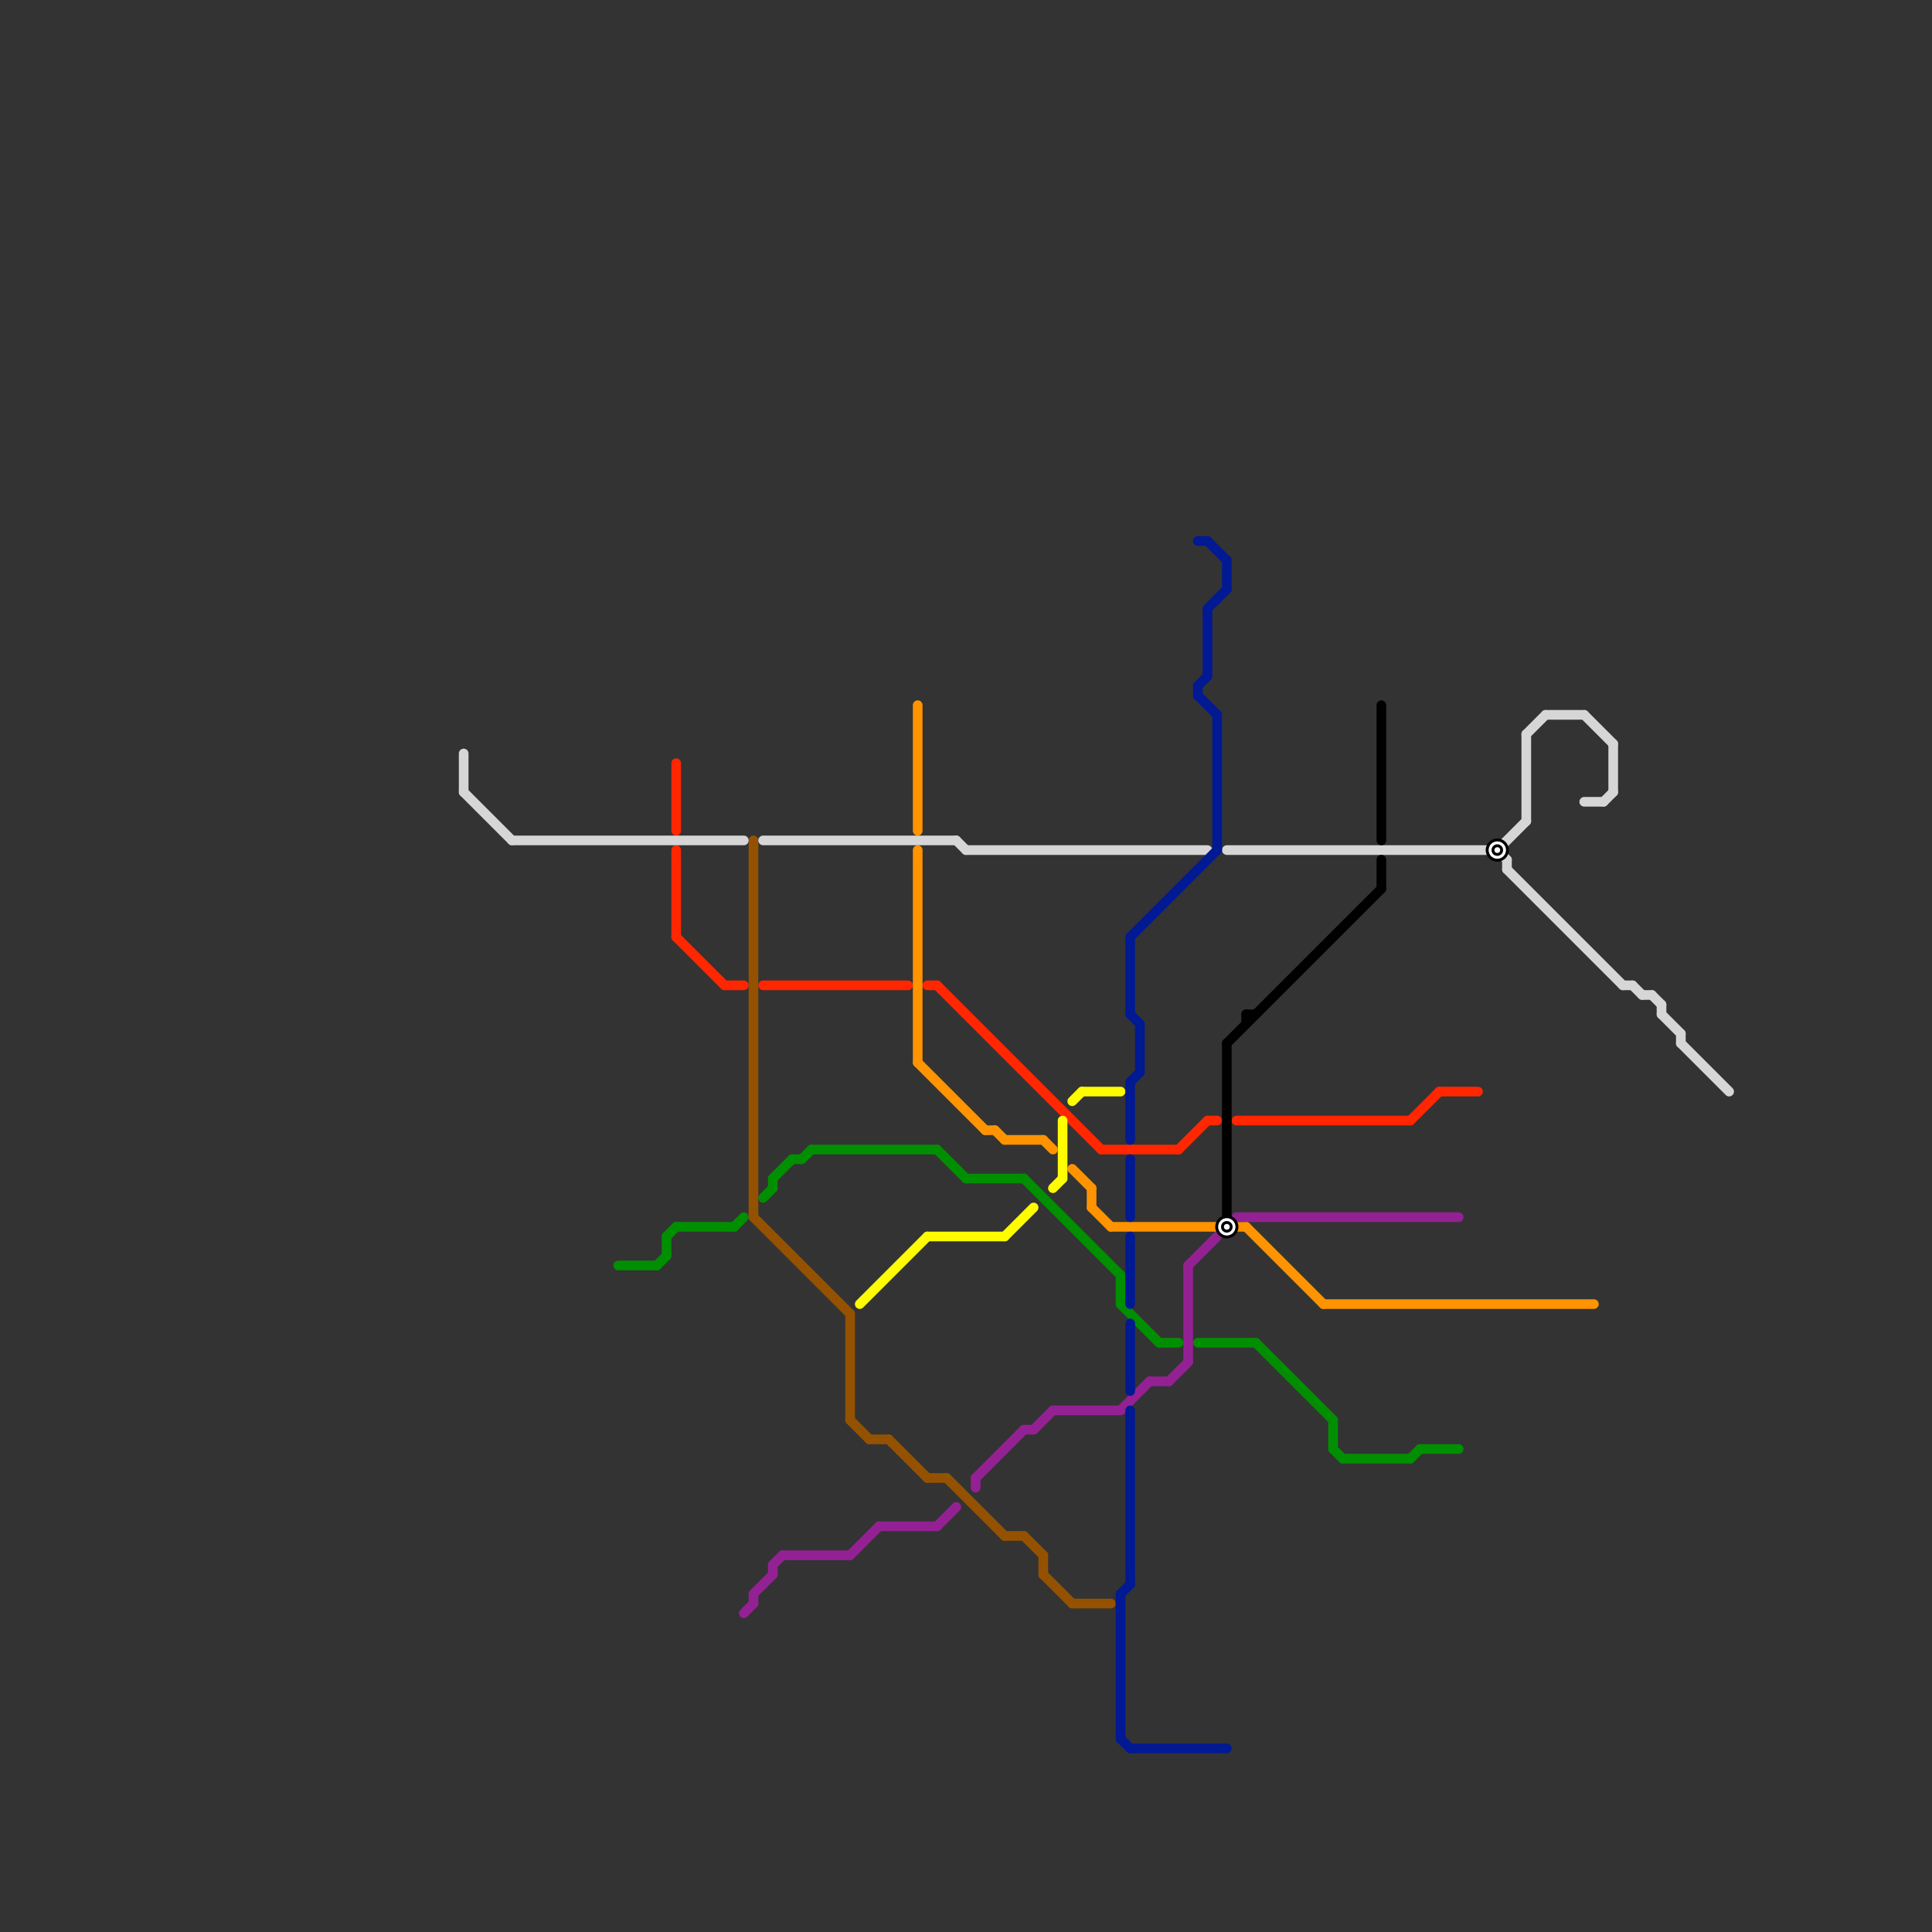 
<svg version="1.1" xmlns="http://www.w3.org/2000/svg" viewBox="0 0 200 200">
<rect x="0" y="0" width="200" height="200" fill="#333333" stroke="none"/>
<style>text { font: 1px Helvetica; font-weight: 600; white-space: pre; dominant-baseline: central; } line { stroke-width: 1; fill: none; stroke-linecap: round; stroke-linejoin: round; } .c0 { stroke: #ff2600 } .c1 { stroke: #ff9300 } .c2 { stroke: #008f00 } .c3 { stroke: #fffb00 } .c4 { stroke: #945200 } .c5 { stroke: #d6d6d6 } .c6 { stroke: #942193 } .c7 { stroke: #011993 } .c8 { stroke: #000000 }</style><defs><g id="wm-xf"><circle r="1.2" fill="#000"/><circle r="0.9" fill="#fff"/><circle r="0.6" fill="#000"/><circle r="0.3" fill="#fff"/></g><g id="wm"><circle r="0.6" fill="#000"/><circle r="0.3" fill="#fff"/></g></defs><line class="c0" x1="128" y1="116" x2="146" y2="116"/><line class="c0" x1="70" y1="79" x2="70" y2="86"/><line class="c0" x1="146" y1="116" x2="149" y2="113"/><line class="c0" x1="70" y1="97" x2="75" y2="102"/><line class="c0" x1="79" y1="102" x2="94" y2="102"/><line class="c0" x1="75" y1="102" x2="77" y2="102"/><line class="c0" x1="96" y1="102" x2="97" y2="102"/><line class="c0" x1="149" y1="113" x2="153" y2="113"/><line class="c0" x1="114" y1="119" x2="122" y2="119"/><line class="c0" x1="70" y1="88" x2="70" y2="97"/><line class="c0" x1="122" y1="119" x2="125" y2="116"/><line class="c0" x1="125" y1="116" x2="126" y2="116"/><line class="c0" x1="97" y1="102" x2="114" y2="119"/><line class="c1" x1="103" y1="117" x2="104" y2="118"/><line class="c1" x1="102" y1="117" x2="103" y2="117"/><line class="c1" x1="104" y1="118" x2="108" y2="118"/><line class="c1" x1="113" y1="123" x2="113" y2="125"/><line class="c1" x1="113" y1="125" x2="115" y2="127"/><line class="c1" x1="137" y1="135" x2="165" y2="135"/><line class="c1" x1="115" y1="127" x2="129" y2="127"/><line class="c1" x1="111" y1="121" x2="113" y2="123"/><line class="c1" x1="95" y1="73" x2="95" y2="86"/><line class="c1" x1="108" y1="118" x2="109" y2="119"/><line class="c1" x1="129" y1="127" x2="137" y2="135"/><line class="c1" x1="95" y1="88" x2="95" y2="110"/><line class="c1" x1="95" y1="110" x2="102" y2="117"/><line class="c2" x1="80" y1="122" x2="82" y2="120"/><line class="c2" x1="82" y1="120" x2="83" y2="120"/><line class="c2" x1="84" y1="119" x2="97" y2="119"/><line class="c2" x1="76" y1="127" x2="77" y2="126"/><line class="c2" x1="69" y1="128" x2="70" y2="127"/><line class="c2" x1="139" y1="151" x2="146" y2="151"/><line class="c2" x1="97" y1="119" x2="100" y2="122"/><line class="c2" x1="79" y1="124" x2="80" y2="123"/><line class="c2" x1="64" y1="131" x2="68" y2="131"/><line class="c2" x1="70" y1="127" x2="76" y2="127"/><line class="c2" x1="124" y1="139" x2="130" y2="139"/><line class="c2" x1="147" y1="150" x2="151" y2="150"/><line class="c2" x1="68" y1="131" x2="69" y2="130"/><line class="c2" x1="69" y1="128" x2="69" y2="130"/><line class="c2" x1="130" y1="139" x2="138" y2="147"/><line class="c2" x1="116" y1="132" x2="116" y2="135"/><line class="c2" x1="138" y1="147" x2="138" y2="150"/><line class="c2" x1="146" y1="151" x2="147" y2="150"/><line class="c2" x1="83" y1="120" x2="84" y2="119"/><line class="c2" x1="100" y1="122" x2="106" y2="122"/><line class="c2" x1="106" y1="122" x2="116" y2="132"/><line class="c2" x1="120" y1="139" x2="122" y2="139"/><line class="c2" x1="80" y1="122" x2="80" y2="123"/><line class="c2" x1="116" y1="135" x2="120" y2="139"/><line class="c2" x1="138" y1="150" x2="139" y2="151"/><line class="c3" x1="96" y1="128" x2="104" y2="128"/><line class="c3" x1="109" y1="123" x2="110" y2="122"/><line class="c3" x1="89" y1="135" x2="96" y2="128"/><line class="c3" x1="112" y1="113" x2="116" y2="113"/><line class="c3" x1="110" y1="116" x2="110" y2="122"/><line class="c3" x1="111" y1="114" x2="112" y2="113"/><line class="c3" x1="104" y1="128" x2="107" y2="125"/><line class="c4" x1="96" y1="153" x2="98" y2="153"/><line class="c4" x1="88" y1="147" x2="90" y2="149"/><line class="c4" x1="111" y1="166" x2="115" y2="166"/><line class="c4" x1="108" y1="163" x2="111" y2="166"/><line class="c4" x1="98" y1="153" x2="104" y2="159"/><line class="c4" x1="108" y1="161" x2="108" y2="163"/><line class="c4" x1="78" y1="126" x2="88" y2="136"/><line class="c4" x1="88" y1="136" x2="88" y2="147"/><line class="c4" x1="78" y1="87" x2="78" y2="126"/><line class="c4" x1="92" y1="149" x2="96" y2="153"/><line class="c4" x1="106" y1="159" x2="108" y2="161"/><line class="c4" x1="104" y1="159" x2="106" y2="159"/><line class="c4" x1="90" y1="149" x2="92" y2="149"/><line class="c5" x1="156" y1="90" x2="168" y2="102"/><line class="c5" x1="168" y1="102" x2="169" y2="102"/><line class="c5" x1="158" y1="76" x2="158" y2="85"/><line class="c5" x1="53" y1="87" x2="77" y2="87"/><line class="c5" x1="155" y1="88" x2="156" y2="89"/><line class="c5" x1="48" y1="82" x2="53" y2="87"/><line class="c5" x1="79" y1="87" x2="99" y2="87"/><line class="c5" x1="174" y1="108" x2="179" y2="113"/><line class="c5" x1="164" y1="83" x2="166" y2="83"/><line class="c5" x1="48" y1="78" x2="48" y2="82"/><line class="c5" x1="155" y1="88" x2="158" y2="85"/><line class="c5" x1="164" y1="74" x2="167" y2="77"/><line class="c5" x1="167" y1="77" x2="167" y2="82"/><line class="c5" x1="160" y1="74" x2="164" y2="74"/><line class="c5" x1="158" y1="76" x2="160" y2="74"/><line class="c5" x1="172" y1="105" x2="174" y2="107"/><line class="c5" x1="156" y1="89" x2="156" y2="90"/><line class="c5" x1="172" y1="104" x2="172" y2="105"/><line class="c5" x1="166" y1="83" x2="167" y2="82"/><line class="c5" x1="171" y1="103" x2="172" y2="104"/><line class="c5" x1="127" y1="88" x2="155" y2="88"/><line class="c5" x1="99" y1="87" x2="100" y2="88"/><line class="c5" x1="100" y1="88" x2="125" y2="88"/><line class="c5" x1="174" y1="107" x2="174" y2="108"/><line class="c5" x1="169" y1="102" x2="170" y2="103"/><line class="c5" x1="170" y1="103" x2="171" y2="103"/><line class="c6" x1="81" y1="161" x2="88" y2="161"/><line class="c6" x1="128" y1="126" x2="151" y2="126"/><line class="c6" x1="91" y1="158" x2="97" y2="158"/><line class="c6" x1="109" y1="146" x2="116" y2="146"/><line class="c6" x1="101" y1="153" x2="106" y2="148"/><line class="c6" x1="80" y1="162" x2="80" y2="163"/><line class="c6" x1="116" y1="146" x2="119" y2="143"/><line class="c6" x1="106" y1="148" x2="107" y2="148"/><line class="c6" x1="101" y1="153" x2="101" y2="154"/><line class="c6" x1="119" y1="143" x2="121" y2="143"/><line class="c6" x1="80" y1="162" x2="81" y2="161"/><line class="c6" x1="97" y1="158" x2="99" y2="156"/><line class="c6" x1="77" y1="167" x2="78" y2="166"/><line class="c6" x1="88" y1="161" x2="91" y2="158"/><line class="c6" x1="123" y1="131" x2="126" y2="128"/><line class="c6" x1="123" y1="131" x2="123" y2="141"/><line class="c6" x1="121" y1="143" x2="123" y2="141"/><line class="c6" x1="78" y1="165" x2="78" y2="166"/><line class="c6" x1="78" y1="165" x2="80" y2="163"/><line class="c6" x1="107" y1="148" x2="109" y2="146"/><line class="c7" x1="117" y1="112" x2="118" y2="111"/><line class="c7" x1="117" y1="181" x2="127" y2="181"/><line class="c7" x1="124" y1="72" x2="126" y2="74"/><line class="c7" x1="127" y1="58" x2="127" y2="61"/><line class="c7" x1="116" y1="165" x2="117" y2="164"/><line class="c7" x1="117" y1="105" x2="118" y2="106"/><line class="c7" x1="116" y1="165" x2="116" y2="180"/><line class="c7" x1="117" y1="112" x2="117" y2="118"/><line class="c7" x1="117" y1="146" x2="117" y2="164"/><line class="c7" x1="117" y1="97" x2="117" y2="105"/><line class="c7" x1="125" y1="63" x2="127" y2="61"/><line class="c7" x1="125" y1="63" x2="125" y2="70"/><line class="c7" x1="117" y1="137" x2="117" y2="144"/><line class="c7" x1="124" y1="56" x2="125" y2="56"/><line class="c7" x1="124" y1="71" x2="124" y2="72"/><line class="c7" x1="117" y1="128" x2="117" y2="135"/><line class="c7" x1="116" y1="180" x2="117" y2="181"/><line class="c7" x1="126" y1="74" x2="126" y2="88"/><line class="c7" x1="117" y1="97" x2="126" y2="88"/><line class="c7" x1="124" y1="71" x2="125" y2="70"/><line class="c7" x1="125" y1="56" x2="127" y2="58"/><line class="c7" x1="118" y1="106" x2="118" y2="111"/><line class="c7" x1="117" y1="120" x2="117" y2="126"/><line class="c8" x1="129" y1="105" x2="130" y2="105"/><line class="c8" x1="143" y1="73" x2="143" y2="87"/><line class="c8" x1="127" y1="108" x2="143" y2="92"/><line class="c8" x1="129" y1="105" x2="129" y2="106"/><line class="c8" x1="143" y1="89" x2="143" y2="92"/><line class="c8" x1="127" y1="108" x2="127" y2="126"/>

<use x="127" y="127" href="#wm-xf"/><use x="155" y="88" href="#wm-xf"/>
</svg>

